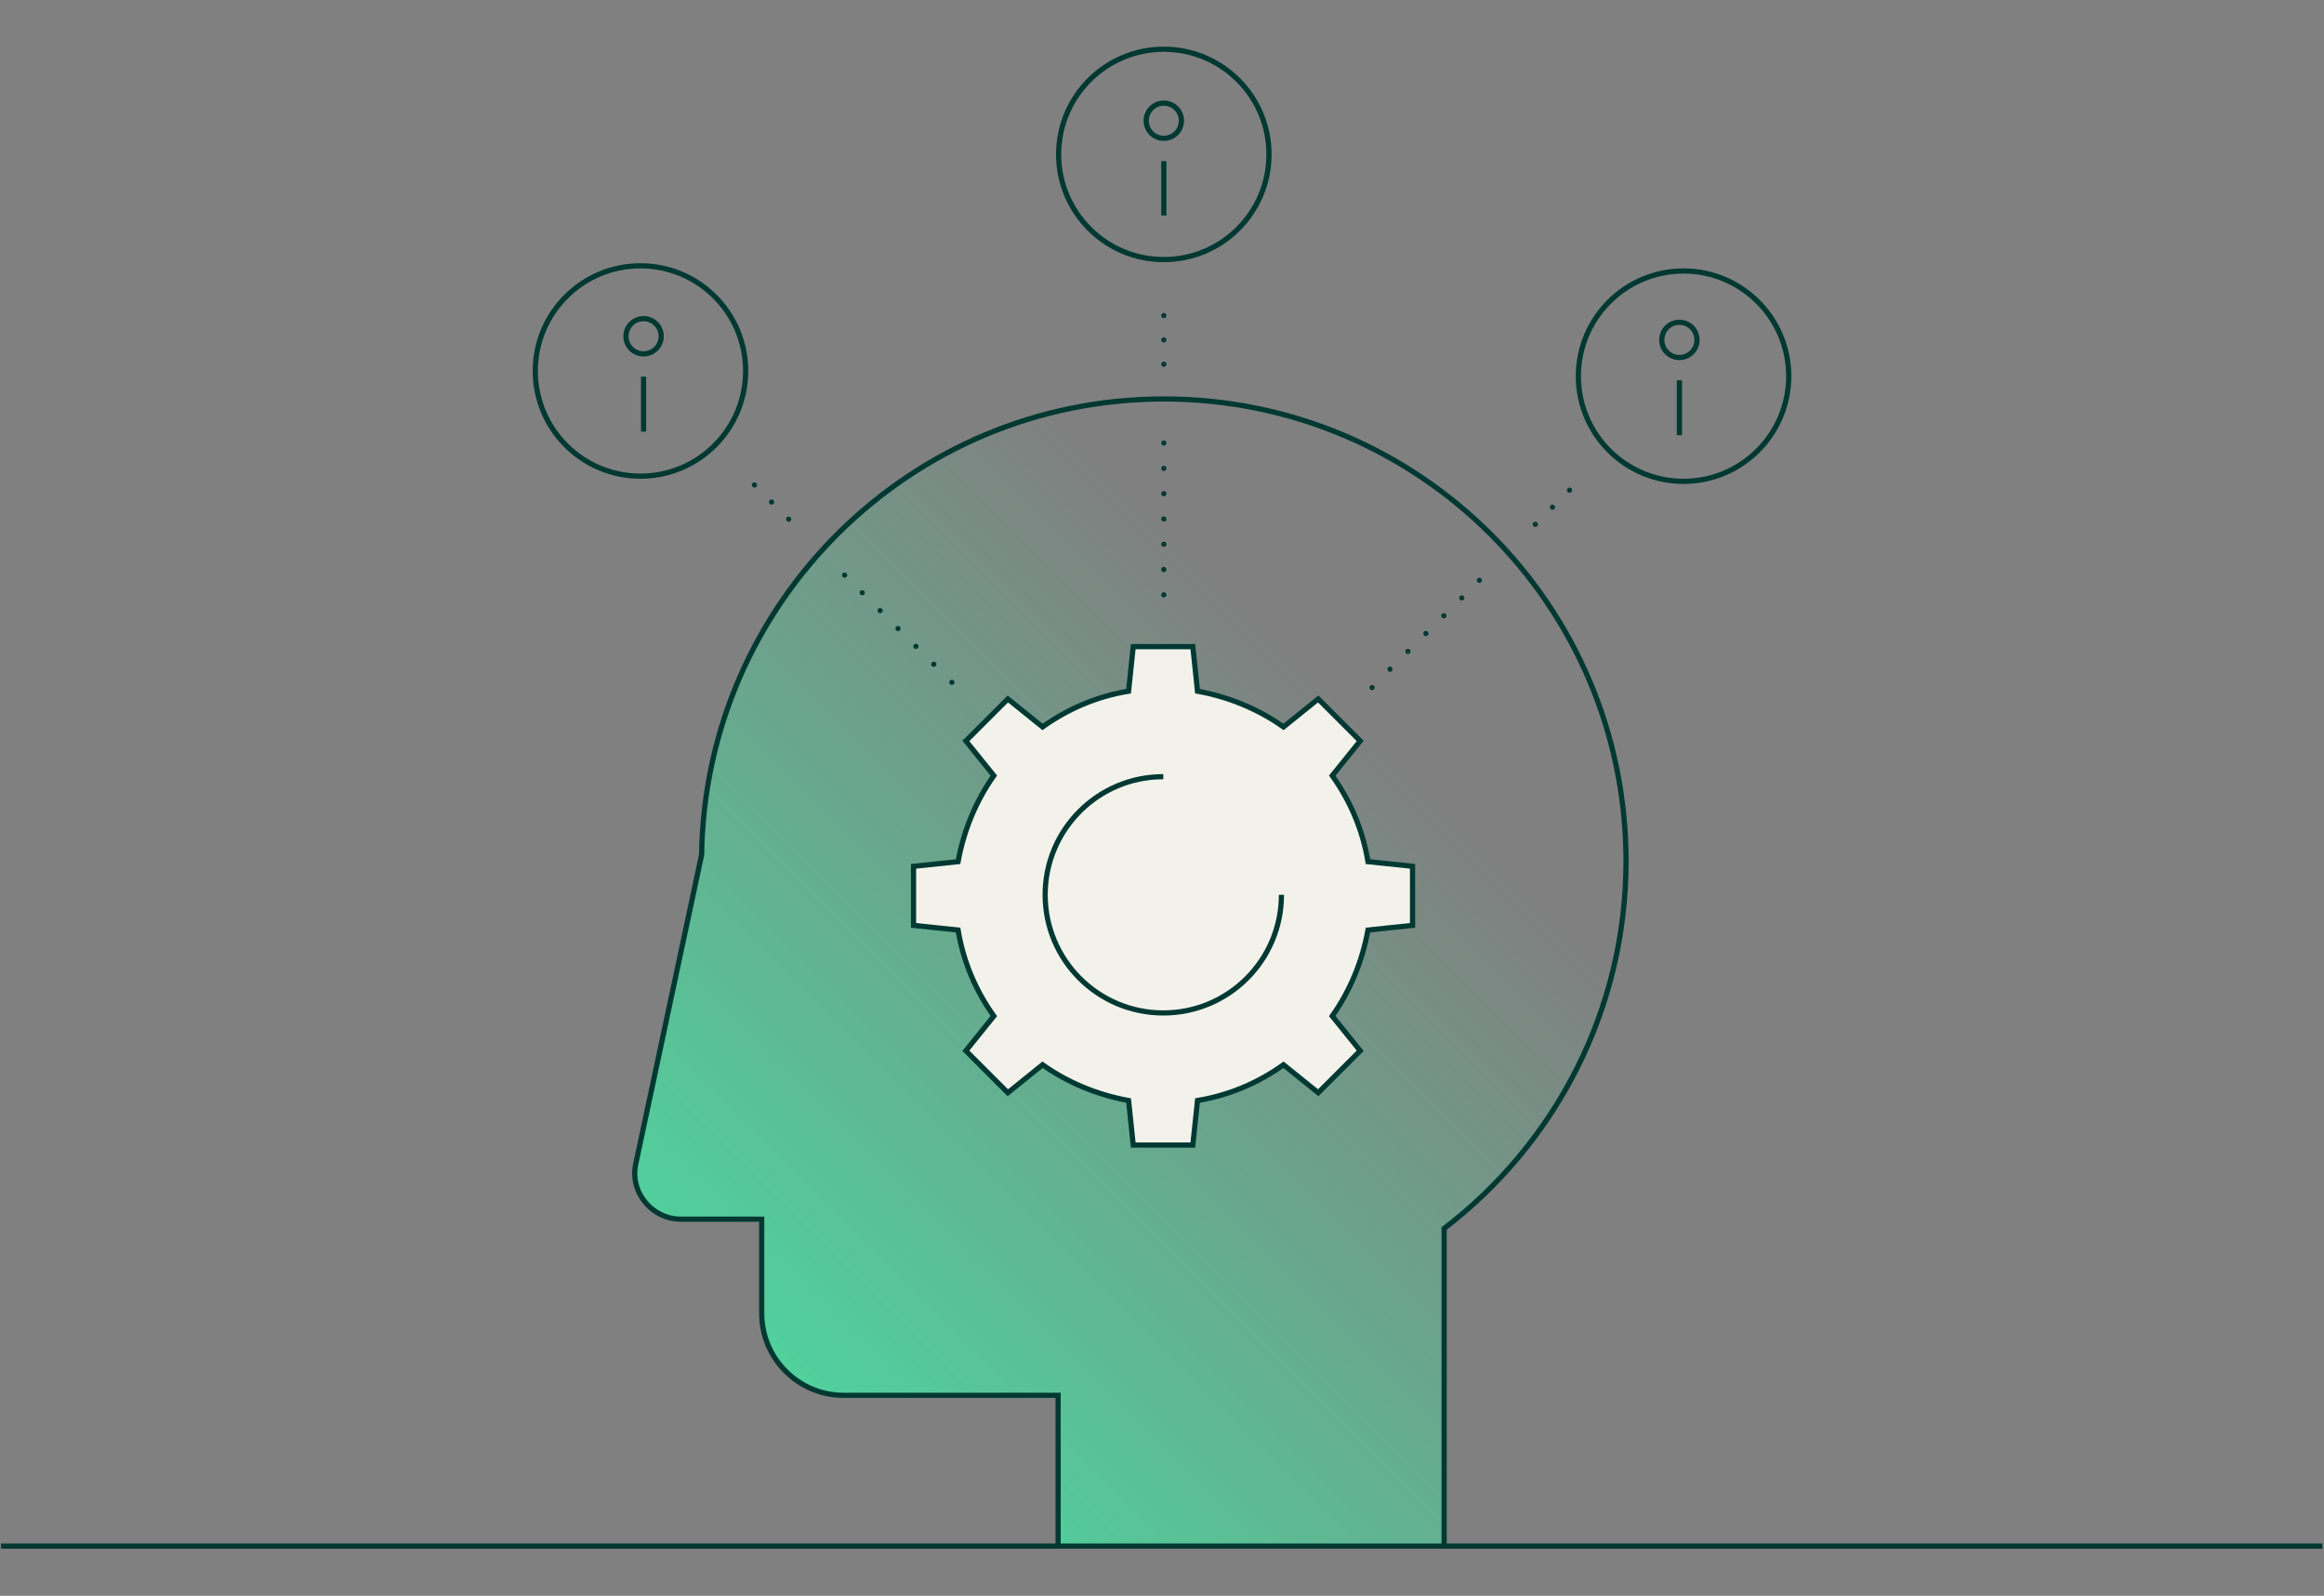 <?xml version="1.0" encoding="utf-8"?>
<!-- Generator: Adobe Illustrator 28.3.0, SVG Export Plug-In . SVG Version: 6.00 Build 0)  -->
<svg version="1.1" id="Layer_1" xmlns="http://www.w3.org/2000/svg" xmlns:xlink="http://www.w3.org/1999/xlink" x="0px" y="0px"
	 viewBox="0 0 448.5 308" style="enable-background:new 0 0 448.5 308;" xml:space="preserve">
<rect x="0" y="0" width="448.5" height="308" fill="#808080" stroke="none"/>
<style type="text/css">
	.st0{fill:url(#SVGID_1_);}
	.st1{fill:none;stroke:#003832;stroke-miterlimit:10;}
	.st2{fill:none;stroke:#003832;stroke-linecap:round;stroke-miterlimit:10;}
	.st3{fill:none;stroke:#003832;stroke-linecap:round;stroke-miterlimit:10;stroke-dasharray:0,4.88;}
	.st4{fill:none;stroke:#003832;stroke-linecap:round;stroke-miterlimit:10;stroke-dasharray:0,4.691;}
	.st5{fill:#F2F2EB;stroke:#003832;stroke-miterlimit:10;}
</style>
<g>
	<linearGradient id="SVGID_1_" gradientUnits="userSpaceOnUse" x1="153.939" y1="266.939" x2="302.694" y2="118.185">
		<stop  offset="1.794655e-04" style="stop-color:#44E5A3;stop-opacity:0.8"/>
		<stop  offset="0.796" style="stop-color:#44E5A3;stop-opacity:0"/>
	</linearGradient>
	<path class="st0" d="M278.7,298.4v-61.3c21.3-16.3,35.1-42,35.1-70.9c0-49.3-39.9-89.2-89.2-89.2c-48.8,0-88.5,39.3-89.2,88
		l-12.7,59.6c-1.2,5.5,3.1,10.7,8.7,10.7h15.6v18.2c0,8.7,7.1,15.8,15.8,15.8h41.4v29.1H278.7z"/>
	<circle class="st1" cx="224.6" cy="29.8" r="20.3"/>
	<g>
		<g>
			<line class="st2" x1="224.6" y1="85.5" x2="224.6" y2="85.5"/>
			<line class="st3" x1="224.6" y1="90.4" x2="224.6" y2="112.4"/>
			<line class="st2" x1="224.6" y1="114.8" x2="224.6" y2="114.8"/>
		</g>
	</g>
	<g>
		<g>
			<line class="st2" x1="224.6" y1="60.9" x2="224.6" y2="60.9"/>
			<line class="st4" x1="224.6" y1="65.6" x2="224.6" y2="68"/>
			<line class="st2" x1="224.6" y1="70.3" x2="224.6" y2="70.3"/>
		</g>
	</g>
	<g>
		<circle class="st1" cx="224.6" cy="23.3" r="3.4"/>
		<line class="st1" x1="224.6" y1="31.1" x2="224.6" y2="41.6"/>
	</g>
	<circle class="st1" cx="324.9" cy="72.6" r="20.3"/>
	<g>
		<g>
			<line class="st2" x1="285.5" y1="112" x2="285.5" y2="112"/>
			<line class="st3" x1="282.1" y1="115.4" x2="266.5" y2="130.9"/>
			<line class="st2" x1="264.8" y1="132.7" x2="264.8" y2="132.7"/>
		</g>
	</g>
	<g>
		<g>
			<line class="st2" x1="302.9" y1="94.6" x2="302.9" y2="94.6"/>
			<line class="st4" x1="299.6" y1="97.9" x2="297.9" y2="99.5"/>
			<line class="st2" x1="296.3" y1="101.2" x2="296.3" y2="101.2"/>
		</g>
	</g>
	<g>
		<circle class="st1" cx="324.1" cy="65.6" r="3.4"/>
		<line class="st1" x1="324.1" y1="73.4" x2="324.1" y2="84"/>
	</g>
	<circle class="st1" cx="123.6" cy="71.6" r="20.3"/>
	<g>
		<g>
			<line class="st2" x1="163" y1="111" x2="163" y2="111"/>
			<line class="st3" x1="166.4" y1="114.4" x2="182" y2="130"/>
			<line class="st2" x1="183.7" y1="131.7" x2="183.7" y2="131.7"/>
		</g>
	</g>
	<g>
		<g>
			<line class="st2" x1="145.6" y1="93.6" x2="145.6" y2="93.6"/>
			<line class="st4" x1="148.9" y1="96.9" x2="150.6" y2="98.6"/>
			<line class="st2" x1="152.2" y1="100.2" x2="152.2" y2="100.2"/>
		</g>
	</g>
	<g>
		<circle class="st1" cx="124.2" cy="64.9" r="3.4"/>
		<line class="st1" x1="124.2" y1="72.7" x2="124.2" y2="83.3"/>
	</g>
	<path class="st1" d="M278.7,298.4v-61.3c21.3-16.3,35.1-42,35.1-70.9c0-49.3-39.9-89.2-89.2-89.2c-48.8,0-88.5,39.3-89.2,88
		l-12.7,59.6c-1.2,5.5,3.1,10.7,8.7,10.7h15.6v18.2c0,8.7,7.1,15.8,15.8,15.8h41.4v29.1"/>
	<line class="st1" x1="448.2" y1="298.4" x2="0.2" y2="298.4"/>
	<path class="st5" d="M176.3,178.6l8.6,0.9c1,6.1,3.4,11.7,6.9,16.6l-5.4,6.7l8.1,8.1l6.7-5.4c4.8,3.4,10.5,5.8,16.6,6.9l0.9,8.6
		h11.5l0.9-8.6c6.1-1,11.7-3.4,16.6-6.9l6.7,5.4l8.1-8.1l-5.4-6.7c3.4-4.8,5.8-10.5,6.9-16.6l8.6-0.9v-11.4l-8.6-0.9
		c-1-6.1-3.4-11.7-6.9-16.6l5.4-6.7l-8.1-8.1l-6.7,5.4c-4.8-3.4-10.5-5.8-16.6-6.9l-0.9-8.6h-11.5l-0.9,8.6
		c-6.1,1-11.7,3.4-16.6,6.9l-6.7-5.4l-8.1,8.1l5.4,6.7c-3.4,4.8-5.8,10.5-6.9,16.6l-8.6,0.9L176.3,178.6z"/>
	<path class="st1" d="M247.3,172.7c0,12.6-10.2,22.8-22.8,22.8s-22.8-10.2-22.8-22.8s10.2-22.8,22.8-22.8"/>
</g>
</svg>
